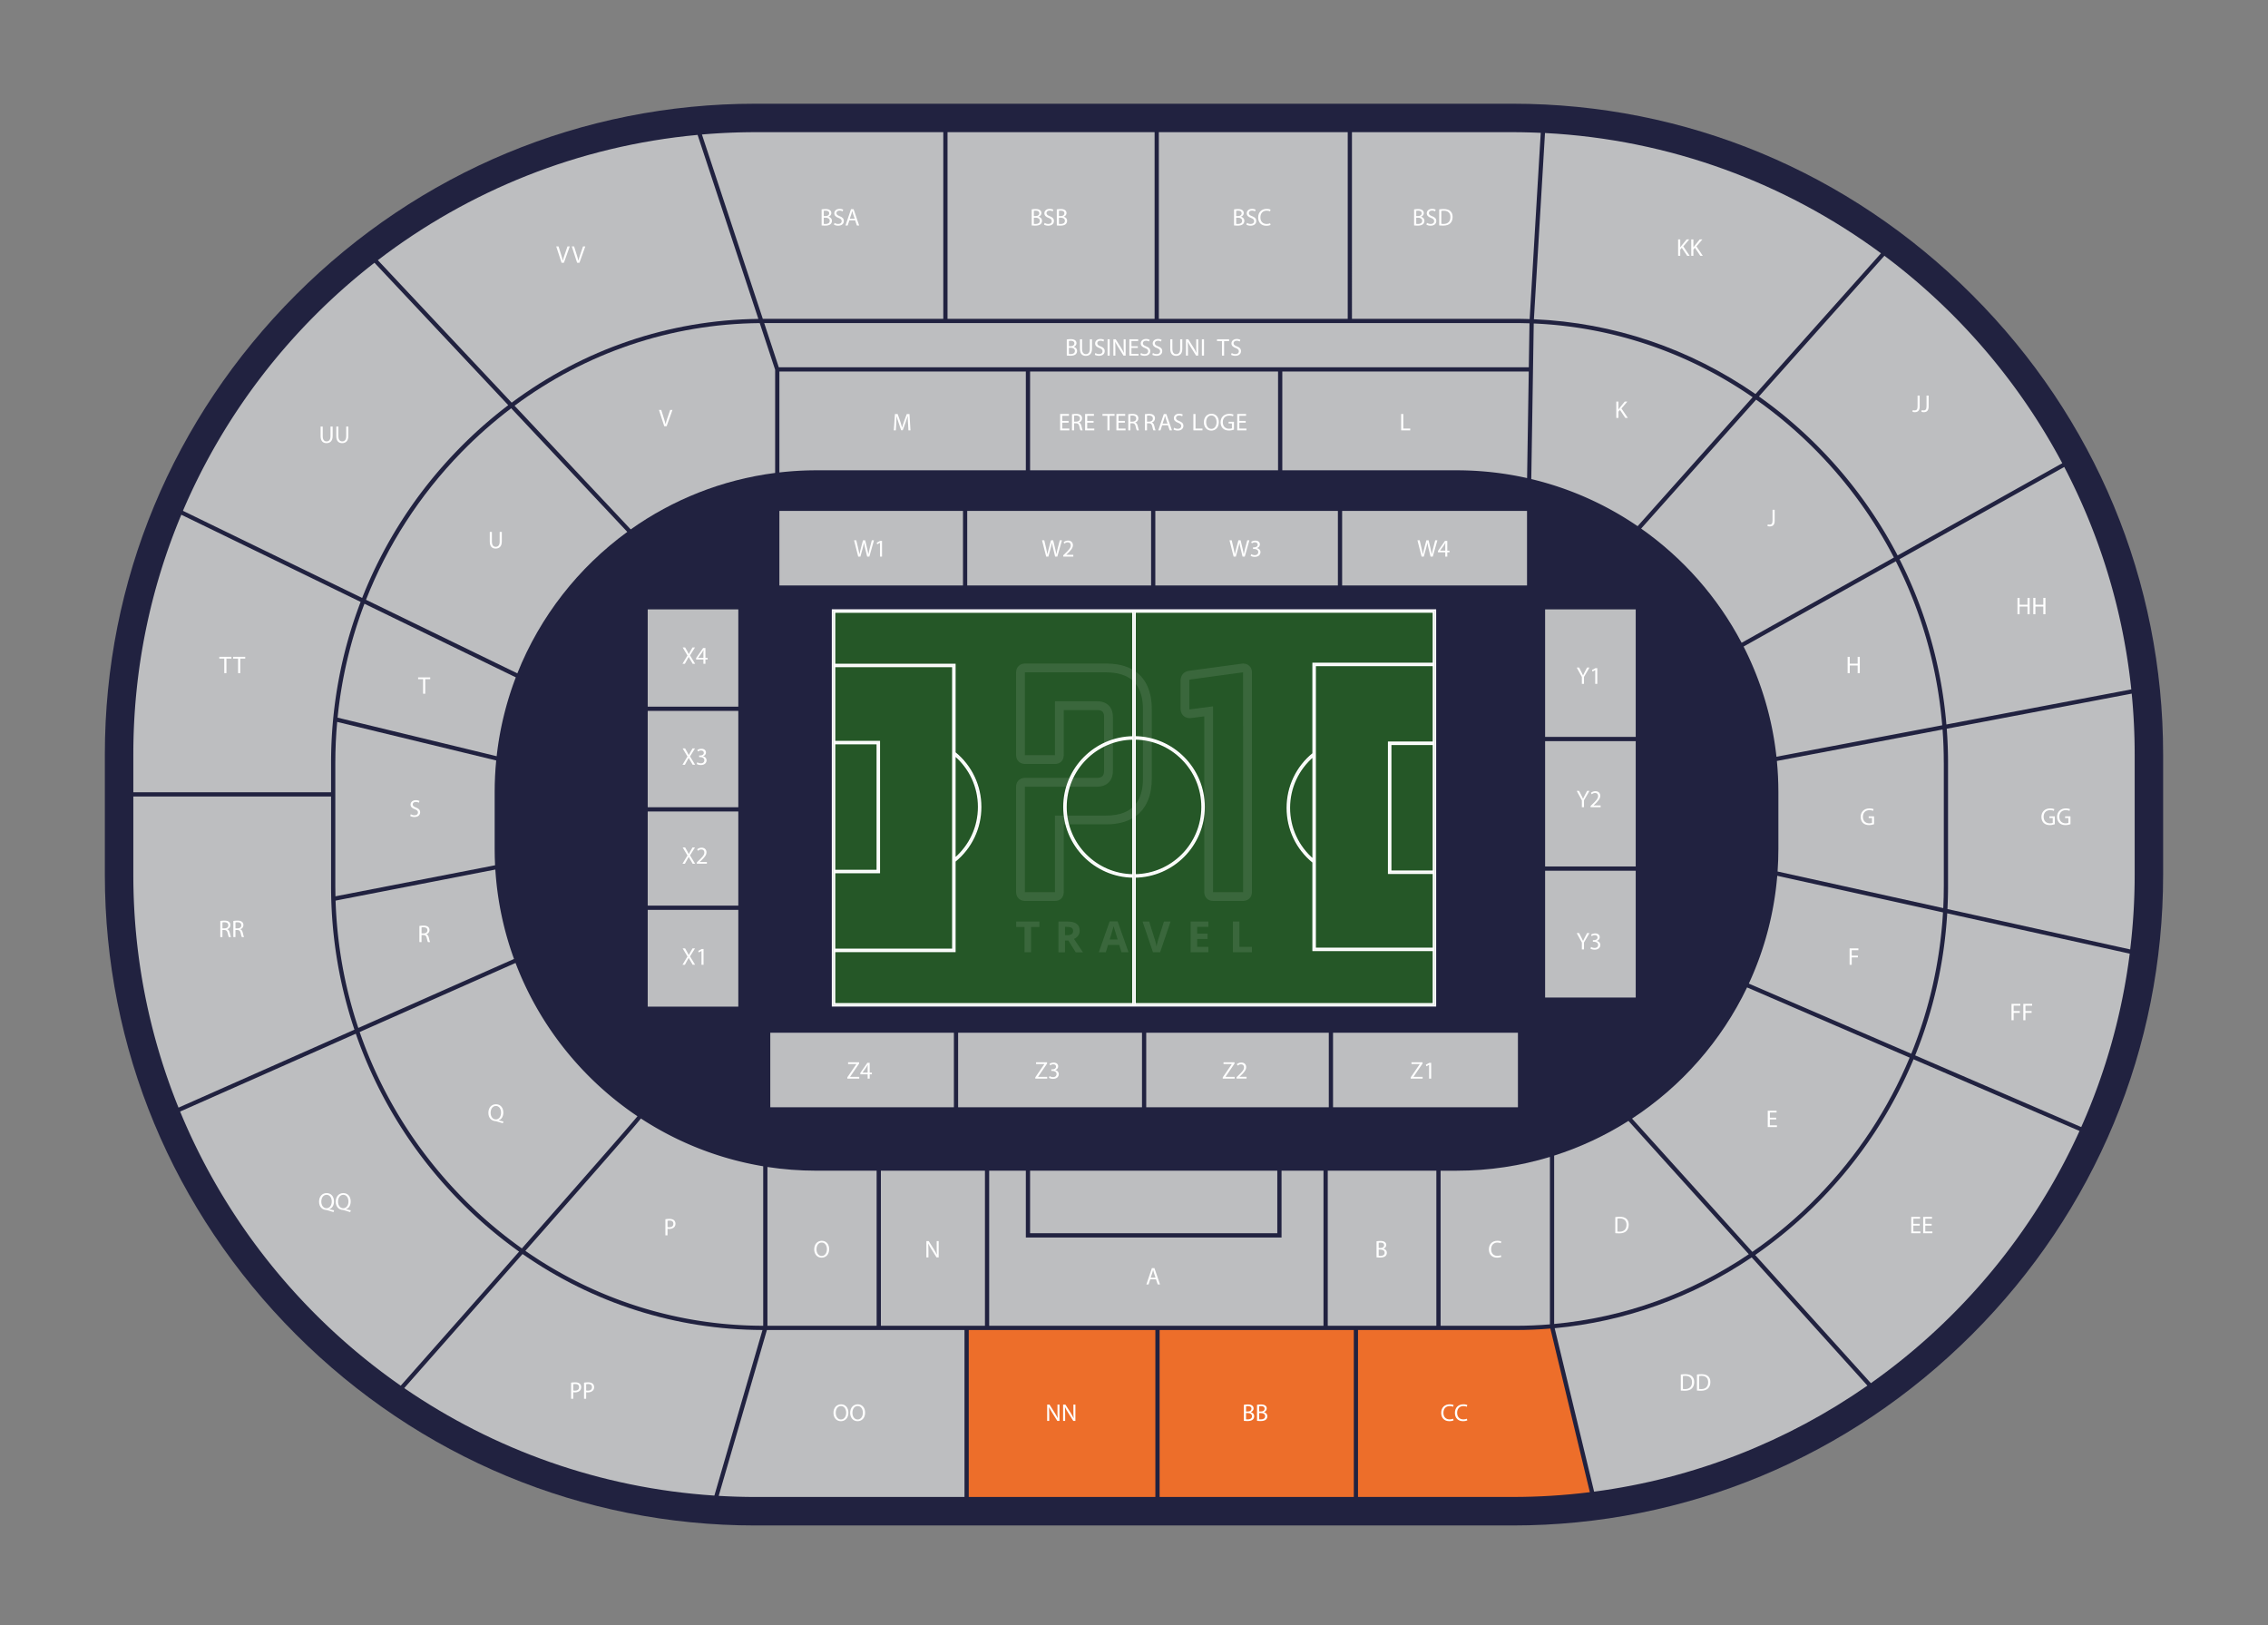 <svg xmlns="http://www.w3.org/2000/svg" id="Laag_1" data-name="Laag 1" viewBox="0 0 1072 768"><rect x="0" y="0" width="1072" height="768" fill="#808080" stroke="none"/><defs><style>.cls-1{opacity:.1}.cls-2{fill:#255727;stroke:#fff;stroke-miterlimit:10;stroke-width:.79px}.cls-3{fill:#212240}.cls-3,.cls-4,.cls-5,.cls-6{stroke-width:0}.cls-4{fill:#bdbec0}.cls-5{fill:#fff}.cls-6{fill:#ed6e2a}</style></defs><g id="De_Kuip" data-name="De Kuip"><path id="Floor" d="M357 720.94c-81.79 0-158.91-32.07-217.14-90.3-58.23-58.23-90.3-135.35-90.3-217.14v-57.04c0-81.79 32.07-158.91 90.3-217.14 58.23-58.23 135.35-90.3 217.14-90.3h357.99c81.8 0 158.91 32.07 217.14 90.3 58.23 58.23 90.3 135.35 90.3 217.14v57.04c0 81.79-32.07 158.91-90.3 217.14-58.23 58.23-135.35 90.3-217.14 90.3H357Z" class="cls-3"/><g id="Stand"><path d="m775.71 249.81 54.34-60.93c10.33 7.29 20.11 15.6 29.18 24.92 14.52 14.92 26.58 31.65 35.95 49.68l-71.98 40.3c-11.33-21.55-27.68-40.06-47.49-53.97ZM158.49 418.71v-58.18c0-6.5.3-12.95.88-19.35l75.17 18.22c-.48 4.91-.73 9.88-.73 14.91v26.93c0 2.58.07 5.14.19 7.69l-75.45 14.67c-.04-1.62-.06-3.25-.06-4.88Z" class="cls-4"/><g><path d="M716.4 626.57h-35.48v-73.29h7.63c15.31 0 30.09-2.28 44.04-6.51v79.13c-5.36.44-10.76.67-16.19.67ZM467.55 626.57v-73.3h17.33v31.57h120.86v-31.57h19.83v73.3H467.55zM362.74 551.52c7.53 1.15 15.25 1.75 23.1 1.75h28.51v73.29h-51.61v-75.04Z" class="cls-4"/></g><g><path d="m359.1 152.7 7.28 22.05v48.76c-25.19 3.23-48.47 12.65-68.26 26.68l-54.9-58.44c33.73-25.03 73.85-38.69 115.88-39.05ZM734.59 546.14c12.48-3.97 24.26-9.52 35.12-16.4l56.88 63.01c-27.58 18.61-58.99 29.92-92 32.96v-79.58Z" class="cls-4"/></g><g><path d="M771.42 528.64c23.33-15.23 42.24-36.68 54.35-61.98l76.85 33.18c-10.07 24.14-24.67 46.38-43.39 65.6-9.6 9.86-19.97 18.61-30.96 26.19l-56.85-62.98ZM296.49 251.38c-23.07 16.82-41.25 39.95-51.96 66.85L173 283.46c10.09-25.71 25.27-49.36 45.03-69.66 7.42-7.62 15.31-14.57 23.59-20.84l54.88 58.42Z" class="cls-4"/></g><path d="M306.15 430.01h42.82v45.73h-42.82z" class="cls-4"/><g><path d="M452.87 488.07h86.91v35.23h-86.91zM541.78 488.07h86.29v35.23h-86.29z" class="cls-4"/></g><g><path d="M457.17 241.46h86.91v35.23h-86.91zM546.08 241.46h86.29v35.23h-86.29zM634.38 241.46h87.39v35.23h-87.39zM368.39 241.46h86.78v35.23h-86.78zM630.08 488.07h87.39v35.23h-87.39zM364.09 488.07h86.78v35.23h-86.78zM730.32 411.51h42.83v59.93h-42.83zM730.32 350.27h42.83v59.23h-42.83zM730.32 288h42.83v60.26h-42.83zM306.15 383.51h42.82V428h-42.82zM306.15 335.97h42.82v45.54h-42.82zM306.15 288h42.82v45.97h-42.82z" class="cls-4"/></g><g><path d="M918.77 360.53v58.18c0 3.5-.09 6.99-.26 10.47l-78.31-17.3c.24-3.52.38-7.06.38-10.64v-26.93c0-4.95-.25-9.84-.71-14.68l78.31-14.86c.39 5.22.58 10.47.58 15.76ZM827.95 594.26c-27.9 18.88-59.7 30.36-93.11 33.45l18.64 77.25c47.55-6.24 91.55-23.9 129.17-50.11l-54.69-60.59ZM191.07 656.03c42.26 29 92.45 47.25 146.59 50.79l22.74-78.26c-40.89-.09-80.04-12.64-113.42-35.9l-55.92 63.37ZM241.85 190.29c33.94-25.24 74.3-39.07 116.6-39.58l-28.72-86.96c-56.5 5.22-108.41 26.5-151.13 59.21l63.25 67.33ZM547.74 62.47h89.28v88.21h-89.28zM447.86 62.47h97.88v88.21h-97.88zM725.02 150.87c37.72 1.62 73.7 13.86 104.73 35.34l59.32-66.51c-44.93-33.12-99.58-53.79-158.81-56.84l-5.24 88.01ZM627.58 553.27h51.33v73.29h-51.33zM486.88 553.27h116.85v29.56H486.88z" class="cls-4"/><path d="M248.32 591.15c41.33-46.91 51.93-59.11 54.61-62.55 17.19 11.23 36.78 19.07 57.81 22.58v75.38c-40.52-.02-79.33-12.4-112.42-35.41ZM243.8 320.11a150.88 150.88 0 0 0-9.04 37.28l-75.19-18.23c1.86-18.58 6.15-36.65 12.7-53.82l71.54 34.78ZM234.13 410.95c.93 14.75 3.97 28.94 8.83 42.26l-73.59 32.6c-6.44-19.22-10.09-39.45-10.76-60.18l75.52-14.68ZM243.67 455.09c11.29 29.71 31.63 54.99 57.64 72.46-4.22 5.11-28.09 32.3-54.64 62.45a208.339 208.339 0 0 1-28.65-24.55c-21.81-22.4-38.05-48.89-48.01-77.72l73.66-32.63ZM416.36 553.27h49.19v73.29h-49.19z" class="cls-4"/><path d="M457.89 628.57h88.21v78.9h-88.21zM548.1 628.57h91.79v78.9H548.1z" class="cls-6"/><path d="M904.46 500.63c-10.16 24.36-24.9 46.81-43.79 66.2-9.63 9.89-20.03 18.67-31.05 26.29l54.68 60.57c42.59-30.11 76.86-71.23 98.61-119.2l-78.45-33.86ZM905.24 498.78c8.61-21.2 13.74-43.83 15.14-67.14l86.26 19.06a291.097 291.097 0 0 1-22.92 81.96l-78.48-33.88Z" class="cls-4"/><path d="m903.39 497.99-76.78-33.14a150.752 150.752 0 0 0 13.43-50.95l78.34 17.31c-1.35 23.19-6.44 45.7-14.99 66.78ZM839.66 357.63a150.742 150.742 0 0 0-15.53-52.07l71.96-40.29c12.18 23.99 19.66 50.22 21.92 77.5l-78.35 14.87ZM728.25 62.78l-5.24 88.02c-2.2-.07-4.41-.12-6.62-.12h-77.37V62.47h75.97c4.45 0 8.86.12 13.26.31ZM445.86 62.47v88.21h-85.31l-28.77-87.12c8.32-.71 16.73-1.09 25.23-1.09h88.85ZM177 124.18l63.23 67.31c-8.29 6.3-16.2 13.27-23.65 20.92-19.91 20.45-35.21 44.28-45.4 70.18l-84.71-41.18c19.8-46.39 51.2-86.68 90.53-117.23ZM85.7 243.26l84.75 41.2c-9.17 23.97-13.97 49.67-13.97 76.07v13.89H63.02v-17.97c0-40.09 8.08-78.33 22.68-113.19ZM63.02 376.43h93.46v42.29c0 23.43 3.79 46.3 11.05 67.91l-83.15 36.84c-13.76-33.99-21.36-71.11-21.36-109.97v-37.07ZM339.71 706.95l22.78-78.38h93.39v78.9H357c-5.81 0-11.57-.19-17.29-.52Z" class="cls-4"/><path d="M641.89 707.47h73.1c12.35 0 24.52-.77 36.47-2.26l-18.66-77.33c-5.43.45-10.91.69-16.42.69h-74.5v78.9Z" class="cls-6"/><path d="M1008.98 413.49c0 11.91-.73 23.66-2.12 35.21l-86.37-19.08c.18-3.62.28-7.26.28-10.91v-58.18c0-5.41-.21-10.79-.61-16.13l87.42-16.59c.92 9.42 1.4 18.97 1.4 28.64v57.04ZM368.39 175.59h116.49v46.68h-99.04c-5.9 0-11.72.35-17.45 1.01v-47.69ZM721.79 225.94c-10.7-2.4-21.83-3.67-33.24-3.67H606.1v-46.68h116.49l-.79 50.35ZM486.88 175.59h117.21v46.68H486.88zM828.4 187.72l-54.35 60.95c-15.05-10.27-32.02-17.91-50.27-22.26l1.16-73.53c37.25 1.6 72.79 13.66 103.46 34.84ZM716.4 152.68c2.19 0 4.37.05 6.54.12l-.33 20.79h-354.5l-6.9-20.91H716.4ZM897.84 264.29c12.29 24.18 19.84 50.62 22.15 78.1l87.39-16.58c-3.91-37.58-14.94-73.07-31.69-105.11l-77.85 43.59ZM831.4 187.38a210.452 210.452 0 0 1 29.27 25.03c14.65 15.04 26.8 31.92 36.26 50.09l77.83-43.58c-20.5-38.56-49.31-72.05-84.07-98.04l-59.3 66.49ZM245.34 591.51a210.739 210.739 0 0 1-28.76-24.67c-21.98-22.57-38.35-49.26-48.41-78.3l-35.78 15.85-47.25 20.93c21.69 52.55 58.19 97.47 104.27 129.56 8.7-9.84 19.13-21.65 30.09-34.06 8.8-9.97 19.98-22.65 25.85-29.31Z" class="cls-4"/></g></g><g id="Ground"><path d="M536.43 348.3c-.14-.02-.29-.02-.43-.02s-.29 0-.43.02c-18.04.22-32.63 14.96-32.63 33.06s14.59 32.82 32.63 33.04c.14.02.29.02.43.02s.29 0 .43-.02c18.04-.22 32.65-14.95 32.65-33.04s-14.6-32.83-32.65-33.06Zm0 65.24c-.14.02-.29.02-.43.02s-.29 0-.43-.02c-17.58-.22-31.77-14.57-31.77-32.18s14.19-31.98 31.77-32.2c.14-.02.29-.02.43-.02s.29 0 .43.02c17.58.22 31.79 14.57 31.79 32.2s-14.21 31.96-31.79 32.18Z" class="cls-2"/><path d="M568.22 381.36c0 17.61-14.21 31.96-31.79 32.18v-64.39c17.58.22 31.79 14.57 31.79 32.2Z" class="cls-2"/><g><path d="M463.47 381.36c0 9.99-4.43 19.32-12.19 25.63-.05.05-.1.1-.15.14l-.55-.67c.24-.19.48-.39.7-.6 7.22-6.12 11.34-15.01 11.34-24.51s-4.12-18.4-11.34-24.51a7.68 7.68 0 0 0-.68-.6l.53-.67c.05.03.1.09.15.14 7.76 6.29 12.19 15.63 12.19 25.63Z" class="cls-2"/><path d="M451.28 314.05v135.53h-57.29v-.86h56.44V314.91h-56.44v-.86h57.29z" class="cls-2"/><path d="M415.57 350.53v61.78h-21.58v-.85h20.73v-60.08h-20.73v-.85h21.58z" class="cls-2"/></g><g><path d="M620.72 406.33c.22.21.44.39.68.58l-.53.67c-.05-.03-.1-.09-.15-.14-7.76-6.29-12.19-15.63-12.19-25.62s4.45-19.34 12.19-25.63c.05-.05.1-.1.15-.14l.55.67c-.24.19-.48.39-.7.6-7.22 6.12-11.34 15.01-11.34 24.51s4.14 18.4 11.34 24.51Z" class="cls-2"/><path d="M621.57 314.44v133.82H678v.85h-57.28V313.59H678v.85h-56.43z" class="cls-2"/><path d="M657.28 351.71v60.07H678v.86h-21.58v-61.79H678v.86h-20.72z" class="cls-2"/></g><path d="M393.56 288.35V475.3h284.87V288.35H393.56Zm284.01 186.09H394.41V289.2h283.16v185.24Z" class="cls-2"/><path d="M657.28 351.71h20.3v60.08h-20.3z" class="cls-2"/><path d="M656.42 350.85v61.79h21.16v35.62h-56.01V314.44h56.01v36.41h-21.16zM620.72 357.32v49.01c-7.2-6.1-11.34-15-11.34-24.51s4.12-18.38 11.34-24.51Z" class="cls-2"/><path d="M608.52 381.82c0 9.99 4.43 19.32 12.19 25.62v41.67h56.86v25.33H536.42V414.4c18.04-.22 32.65-14.95 32.65-33.04s-14.6-32.83-32.65-33.06v-59.1h141.15v24.39h-56.86v42.6c-7.75 6.29-12.19 15.63-12.19 25.63ZM535.57 349.16v64.39c-17.58-.22-31.77-14.57-31.77-32.18s14.19-31.98 31.77-32.2Z" class="cls-2"/><path d="M502.94 381.36c0 18.09 14.59 32.82 32.63 33.04v60.04H394.42v-24.86h56.86V407c7.76-6.31 12.19-15.65 12.19-25.63s-4.43-19.34-12.19-25.63v-41.67h-56.86v-24.85h141.15v59.1c-18.04.22-32.63 14.96-32.63 33.06Z" class="cls-2"/><path d="M462.62 381.36c0 9.49-4.12 18.38-11.34 24.51v-49.01c7.22 6.11 11.34 15 11.34 24.51ZM450.43 314.91v133.81h-56.01v-36.41h21.15v-61.78h-21.15v-35.62h56.01z" class="cls-2"/><path d="M394.42 351.38h20.3v60.08h-20.3zM535.57 288.78h.86v186.18h-.86z" class="cls-2"/></g><g class="cls-1"><g><path d="M588.57 313.71c-.34-.08-.7-.12-1.08-.12l-6.53.88-6.52.88-5.58.75-6.44.87c-1.06.09-1.95.42-2.65.94-.83.61-1.38 1.51-1.63 2.62-.09.42-.14.87-.14 1.34v12.97c0 .8.16 1.52.45 2.14.68 1.48 2.1 2.41 3.9 2.41.29 0 .59-.02.84-.06l6.03-.78v83c0 1.24.39 2.26 1.08 3 .74.79 1.83 1.24 3.16 1.24h14.05c2.5 0 4.24-1.74 4.24-4.24V317.82c0-2.12-1.26-3.69-3.16-4.12Zm-1 29.16v78.77h-14.21v-87.81l-10.77 1.39c-.16.02-.33.02-.4.01-.02-.06-.05-.19-.05-.39v-12.97c0-.48.09-.64.09-.64s.14-.1.56-.13l1.21-.16 5.58-.76 6.53-.89 11.45-1.55V342.86ZM543.66 328.24c-.92-3.96-2.71-7.16-5.3-9.55-1.1-1.01-2.33-1.87-3.71-2.59-1.87-.97-4-1.66-6.38-2.07-1.68-.29-3.47-.44-5.39-.44h-38.36c-2.5 0-4.24 1.74-4.24 4.24v38.99c0 2.39 1.6 4.08 3.92 4.23.1 0 .21.01.31.01h14.05c2.57 0 4.24-1.66 4.24-4.24v-21.25h15.75c1.13 0 1.87.21 2.35.57.57.42.8 1.04.91 1.81.04.29.06.6.06.95v25.39c0 1.34-.35 2.27-1.05 2.76-.04.02-.07.05-.11.08l-.24.11c-.07.04-.15.07-.26.13-.03 0-.05.01-.08.02-.09.02-.18.04-.24.06-.1.02-.19.05-.28.07-.04.01-.08.03-.09.03-.31.05-.63.07-.97.07h-34.04c-.19 0-.38.01-.56.03-2.19.24-3.68 1.9-3.68 4.2v49.7c0 1.21.41 2.24 1.12 2.98.75.79 1.83 1.26 3.12 1.26h14.05c2.57 0 4.24-1.66 4.24-4.24v-31.96h20.08c.86 0 1.69-.03 2.46-.09 2.24-.16 4.3-.55 6.17-1.15.89-.29 1.73-.62 2.53-1 4.56-2.17 7.68-5.9 9.23-11 .69-2.28 1.07-4.83 1.12-7.65 0-.21.01-.43.01-.64V335.1c0-.44 0-.87-.02-1.3-.07-2-.31-3.86-.71-5.58Zm-3.42 25.04v14.79c0 1.92-.17 3.67-.49 5.28-1.19 5.89-4.57 9.64-10.08 11.23-1.41.4-2.95.67-4.64.79-.67.05-1.4.08-2.16.08h-24.23V421.65h-14.21v-49.86h34.12c.54 0 1.08-.04 1.62-.12.21-.03.39-.08.58-.14l.27-.07c.21-.05.41-.1.62-.17.19-.07.37-.16.54-.25l.18-.09c.21-.09.42-.19.62-.32.1-.06.19-.13.28-.21 1.28-.92 2.77-2.72 2.77-6.13V338.9c0-.54-.03-1.05-.1-1.53-.25-1.76-.96-3.17-2.08-4.17-1.05-.95-2.45-1.54-4.14-1.72-.37-.04-.76-.06-1.16-.06h-19.91V356.9h-14.21v-39.15h38.44c.56 0 1.1.02 1.63.05 2.81.15 5.25.67 7.31 1.58 1.36.6 2.55 1.36 3.58 2.28 2.61 2.35 4.17 5.75 4.67 10.18.12 1.04.18 2.13.18 3.28v18.16Z" class="cls-5"/></g><g><path d="M487.35 450.05h-3.08v-11.97h-3.95v-2.56h10.97v2.56h-3.95v11.97ZM503.37 444.48v5.58h-3.08v-14.53h4.23c1.97 0 3.44.36 4.38 1.08.95.72 1.42 1.81 1.42 3.28 0 .85-.24 1.62-.71 2.28-.47.67-1.14 1.19-2 1.57 2.19 3.27 3.61 5.38 4.27 6.33h-3.42l-3.47-5.58h-1.64Zm0-2.5h.99c.97 0 1.69-.16 2.16-.49.46-.32.7-.83.7-1.53s-.24-1.18-.71-1.47c-.47-.29-1.21-.44-2.2-.44h-.93v3.93ZM530.08 450.05l-1.05-3.46h-5.3l-1.05 3.46h-3.32l5.13-14.59h3.77l5.15 14.59h-3.32Zm-1.79-6.04c-.97-3.13-1.52-4.91-1.65-5.32-.12-.41-.21-.74-.26-.97-.22.85-.84 2.95-1.88 6.29h3.79ZM550.17 435.52h3.11l-4.94 14.53h-3.36l-4.93-14.53h3.11l2.73 8.65c.15.51.31 1.11.47 1.78.16.68.26 1.15.3 1.42.07-.61.32-1.68.75-3.2l2.75-8.65ZM571.14 450.05h-8.37v-14.53h8.37v2.52h-5.29v3.19h4.92v2.52h-4.92v3.75h5.29v2.54ZM582.75 450.05v-14.53h3.08v11.99h5.89v2.54h-8.98Z" class="cls-5"/></g></g></g><g id="Seat_Number" data-name="Seat Number"><g><path d="M388.36 98.95c.44-.09 1.12-.16 1.82-.16 1 0 1.64.17 2.12.56.4.3.64.76.64 1.36 0 .75-.49 1.4-1.31 1.7v.02c.73.18 1.59.79 1.59 1.94 0 .66-.26 1.17-.65 1.55-.54.49-1.41.72-2.67.72-.69 0-1.21-.05-1.55-.09v-7.6Zm1 3.16h.91c1.05 0 1.67-.55 1.67-1.29 0-.91-.69-1.26-1.7-1.26-.46 0-.72.03-.88.07v2.49Zm0 3.7c.19.03.48.05.84.05 1.03 0 1.98-.38 1.98-1.5 0-1.05-.91-1.49-1.99-1.49h-.83v2.94ZM394.43 105.35c.45.28 1.1.5 1.79.5 1.02 0 1.62-.54 1.62-1.32 0-.72-.41-1.13-1.46-1.54-1.26-.45-2.04-1.1-2.04-2.19 0-1.2 1-2.1 2.5-2.1.79 0 1.36.18 1.71.38l-.27.81c-.25-.14-.77-.37-1.47-.37-1.05 0-1.46.63-1.46 1.16 0 .72.47 1.08 1.54 1.49 1.31.5 1.97 1.13 1.97 2.27 0 1.19-.88 2.22-2.7 2.22-.74 0-1.56-.22-1.97-.49l.25-.84ZM401.46 104.14l-.8 2.43h-1.03l2.62-7.72h1.2l2.64 7.72h-1.07l-.82-2.43h-2.74Zm2.53-.78-.76-2.22c-.17-.5-.29-.96-.4-1.41h-.02c-.11.46-.24.93-.39 1.4l-.76 2.23h2.33Z" class="cls-5"/></g><g><path d="M487.66 98.95c.44-.09 1.12-.16 1.82-.16 1 0 1.64.17 2.12.56.4.3.64.76.64 1.36 0 .75-.49 1.4-1.31 1.7v.02c.73.18 1.59.79 1.59 1.94 0 .66-.26 1.17-.65 1.55-.54.49-1.41.72-2.67.72-.69 0-1.21-.05-1.55-.09v-7.6Zm1 3.16h.91c1.05 0 1.67-.55 1.67-1.29 0-.91-.69-1.26-1.7-1.26-.46 0-.72.03-.88.07v2.49Zm0 3.7c.19.03.48.05.84.05 1.03 0 1.98-.38 1.98-1.5 0-1.05-.91-1.49-1.99-1.49h-.83v2.94ZM493.73 105.35c.45.28 1.1.5 1.79.5 1.02 0 1.62-.54 1.62-1.32 0-.72-.41-1.13-1.46-1.54-1.26-.45-2.04-1.1-2.04-2.19 0-1.2 1-2.1 2.5-2.1.79 0 1.36.18 1.71.38l-.27.81c-.25-.14-.77-.37-1.47-.37-1.05 0-1.46.63-1.46 1.16 0 .72.47 1.08 1.54 1.49 1.31.5 1.97 1.13 1.97 2.27 0 1.19-.88 2.22-2.7 2.22-.74 0-1.56-.22-1.97-.49l.25-.84ZM499.52 98.95c.44-.09 1.12-.16 1.82-.16 1 0 1.64.17 2.12.56.4.3.64.76.64 1.36 0 .75-.49 1.4-1.31 1.7v.02c.73.18 1.59.79 1.59 1.94 0 .66-.26 1.17-.65 1.55-.54.49-1.41.72-2.67.72-.69 0-1.21-.05-1.55-.09v-7.6Zm1 3.16h.91c1.05 0 1.67-.55 1.67-1.29 0-.91-.69-1.26-1.7-1.26-.46 0-.72.03-.88.07v2.49Zm0 3.7c.19.03.48.05.84.05 1.03 0 1.98-.38 1.98-1.5 0-1.05-.91-1.49-1.99-1.49h-.83v2.94Z" class="cls-5"/></g><g><path d="M583.3 98.95c.44-.09 1.12-.16 1.82-.16 1 0 1.64.17 2.12.56.4.3.64.76.64 1.36 0 .75-.49 1.4-1.31 1.7v.02c.73.18 1.59.79 1.59 1.94 0 .66-.26 1.17-.65 1.55-.54.49-1.41.72-2.67.72-.69 0-1.21-.05-1.55-.09v-7.6Zm1 3.16h.91c1.05 0 1.67-.55 1.67-1.29 0-.91-.69-1.26-1.7-1.26-.46 0-.72.03-.88.07v2.49Zm0 3.7c.19.03.48.05.84.05 1.03 0 1.98-.38 1.98-1.5 0-1.05-.91-1.49-1.99-1.49h-.83v2.94ZM589.37 105.35c.45.28 1.1.5 1.79.5 1.02 0 1.62-.54 1.62-1.32 0-.72-.41-1.13-1.46-1.54-1.26-.45-2.04-1.1-2.04-2.19 0-1.2 1-2.1 2.5-2.1.79 0 1.36.18 1.71.38l-.28.81c-.25-.14-.77-.37-1.47-.37-1.05 0-1.46.63-1.46 1.16 0 .72.47 1.08 1.54 1.49 1.31.5 1.97 1.13 1.97 2.27 0 1.19-.88 2.22-2.7 2.22-.75 0-1.56-.22-1.97-.49l.25-.84ZM600.55 106.32c-.37.18-1.1.37-2.04.37-2.18 0-3.82-1.38-3.82-3.91s1.64-4.06 4.03-4.06c.96 0 1.57.21 1.83.34l-.24.81c-.38-.18-.92-.32-1.56-.32-1.81 0-3.01 1.16-3.01 3.19 0 1.89 1.09 3.11 2.97 3.11.61 0 1.23-.13 1.63-.32l.21.79Z" class="cls-5"/></g><g><path d="M668.4 98.95c.44-.09 1.12-.16 1.82-.16 1 0 1.64.17 2.12.56.4.3.64.76.64 1.36 0 .75-.49 1.4-1.31 1.7v.02c.73.18 1.59.79 1.59 1.94 0 .66-.26 1.17-.65 1.55-.54.49-1.41.72-2.67.72-.69 0-1.21-.05-1.55-.09v-7.6Zm1 3.16h.91c1.05 0 1.67-.55 1.67-1.29 0-.91-.69-1.26-1.7-1.26-.46 0-.72.03-.88.07v2.49Zm0 3.7c.19.03.48.05.84.05 1.03 0 1.98-.38 1.98-1.5 0-1.05-.91-1.49-1.99-1.49h-.83v2.94ZM674.47 105.35c.45.28 1.1.5 1.79.5 1.02 0 1.62-.54 1.62-1.32 0-.72-.41-1.13-1.46-1.54-1.26-.45-2.04-1.1-2.04-2.19 0-1.2 1-2.1 2.5-2.1.79 0 1.36.18 1.71.38l-.28.81c-.25-.14-.77-.37-1.47-.37-1.05 0-1.46.63-1.46 1.16 0 .72.47 1.08 1.54 1.49 1.31.5 1.97 1.13 1.97 2.27 0 1.19-.88 2.22-2.7 2.22-.75 0-1.56-.22-1.97-.49l.25-.84ZM680.26 98.95c.61-.09 1.33-.16 2.12-.16 1.43 0 2.45.33 3.13.96.69.63 1.09 1.52 1.09 2.77s-.39 2.29-1.11 3c-.72.72-1.91 1.11-3.42 1.11-.71 0-1.31-.03-1.81-.09v-7.6Zm1 6.83c.25.05.62.06 1.01.06 2.13 0 3.29-1.19 3.29-3.28.01-1.82-1.02-2.98-3.13-2.98-.52 0-.91.05-1.17.1v6.1Z" class="cls-5"/></g><path d="M429.17 199.99c-.06-1.08-.13-2.37-.11-3.33h-.03c-.26.91-.58 1.87-.97 2.93l-1.36 3.75h-.76l-1.25-3.68c-.37-1.09-.68-2.09-.89-3h-.02c-.02.96-.08 2.26-.15 3.42l-.21 3.31h-.95l.54-7.72h1.27l1.32 3.74c.32.95.58 1.8.78 2.6h.03c.19-.78.47-1.63.81-2.6l1.38-3.74h1.27l.48 7.72h-.97l-.19-3.39Z" class="cls-5"/><g><g><path d="M505.08 199.76h-3v2.78h3.35v.84h-4.34v-7.72h4.17v.84h-3.17v2.44h3v.83ZM506.71 195.76c.5-.1 1.23-.16 1.91-.16 1.07 0 1.75.19 2.23.63.39.34.61.87.61 1.47 0 1.02-.64 1.7-1.46 1.97v.03c.6.21.95.76 1.13 1.56.25 1.08.44 1.82.6 2.12h-1.03c-.13-.22-.3-.88-.52-1.84-.23-1.07-.64-1.47-1.55-1.5h-.94v3.35h-1v-7.62Zm1 3.52h1.02c1.07 0 1.74-.58 1.74-1.47 0-1-.72-1.43-1.78-1.44-.48 0-.83.05-.99.09v2.82ZM516.88 199.76h-3v2.78h3.35v.84h-4.34v-7.72h4.17v.84h-3.17v2.44h3v.83Z" class="cls-5"/></g><g><path d="M523.44 196.51h-2.35v-.85h5.72v.85h-2.36v6.88h-1.01v-6.88ZM531.67 199.76h-3v2.78h3.35v.84h-4.34v-7.72h4.17v.84h-3.17v2.44h3v.83ZM533.3 195.76c.5-.1 1.23-.16 1.91-.16 1.07 0 1.75.19 2.24.63.39.34.61.87.61 1.47 0 1.02-.64 1.7-1.46 1.97v.03c.6.21.95.76 1.14 1.56.25 1.08.44 1.82.6 2.12h-1.03c-.13-.22-.3-.88-.52-1.84-.23-1.07-.64-1.47-1.55-1.5h-.94v3.35h-1v-7.62Zm1 3.52h1.02c1.07 0 1.74-.58 1.74-1.47 0-1-.72-1.43-1.78-1.44-.48 0-.83.05-.99.09v2.82Z" class="cls-5"/></g><path d="M541.16 195.76c.5-.1 1.23-.16 1.91-.16 1.07 0 1.75.19 2.24.63.39.34.61.87.61 1.47 0 1.02-.64 1.7-1.46 1.97v.03c.6.21.95.76 1.13 1.56.25 1.08.44 1.82.6 2.12h-1.03c-.13-.22-.3-.88-.52-1.84-.23-1.07-.64-1.47-1.55-1.5h-.94v3.35h-1v-7.62Zm1 3.52h1.02c1.07 0 1.74-.58 1.74-1.47 0-1-.72-1.43-1.78-1.44-.48 0-.83.05-.99.09v2.82Z" class="cls-5"/><g><path d="m549.31 200.96-.8 2.43h-1.03l2.62-7.72h1.2l2.64 7.72h-1.07l-.83-2.43h-2.74Zm2.53-.78-.76-2.22c-.17-.5-.29-.96-.4-1.41h-.02c-.12.46-.24.93-.39 1.4l-.76 2.23h2.33ZM554.93 202.17c.45.28 1.1.5 1.79.5 1.02 0 1.62-.54 1.62-1.32 0-.72-.41-1.13-1.46-1.54-1.26-.45-2.04-1.1-2.04-2.19 0-1.2 1-2.1 2.5-2.1.79 0 1.36.18 1.71.38l-.28.81c-.25-.14-.77-.37-1.47-.37-1.05 0-1.46.63-1.46 1.16 0 .72.47 1.08 1.54 1.49 1.31.5 1.97 1.13 1.97 2.27 0 1.19-.88 2.22-2.7 2.22-.75 0-1.56-.22-1.97-.49l.25-.84Z" class="cls-5"/></g><path d="M564.07 195.66h1v6.89h3.3v.84h-4.3v-7.72Z" class="cls-5"/><g><path d="M576.09 199.44c0 2.66-1.62 4.07-3.59 4.07s-3.47-1.58-3.47-3.92c0-2.45 1.52-4.06 3.59-4.06s3.47 1.62 3.47 3.91Zm-5.99.13c0 1.65.89 3.13 2.46 3.13s2.47-1.46 2.47-3.21c0-1.54-.8-3.14-2.46-3.14s-2.47 1.52-2.47 3.22ZM583.26 203.04c-.45.16-1.33.42-2.37.42-1.17 0-2.13-.3-2.89-1.02-.66-.64-1.08-1.67-1.08-2.88.01-2.3 1.59-3.99 4.18-3.99.89 0 1.59.19 1.93.35l-.24.81c-.41-.18-.93-.33-1.71-.33-1.88 0-3.11 1.17-3.11 3.11s1.18 3.12 2.98 3.12c.65 0 1.1-.09 1.33-.21v-2.3h-1.57v-.8h2.54v3.71ZM588.79 199.76h-3v2.78h3.35v.84h-4.34v-7.72h4.17v.84h-3.17v2.44h3v.83Z" class="cls-5"/></g></g><g><g><path d="M504.24 160.44c.44-.09 1.12-.16 1.82-.16 1 0 1.64.17 2.12.56.4.3.64.76.64 1.36 0 .75-.49 1.4-1.31 1.7v.02c.73.18 1.59.79 1.59 1.94 0 .66-.26 1.17-.65 1.55-.54.49-1.41.72-2.67.72-.69 0-1.21-.05-1.55-.09v-7.6Zm1 3.16h.91c1.05 0 1.67-.55 1.67-1.29 0-.91-.69-1.26-1.7-1.26-.46 0-.72.03-.88.07v2.49Zm0 3.7c.19.03.48.05.84.05 1.03 0 1.98-.38 1.98-1.5 0-1.05-.91-1.49-1.99-1.49h-.83v2.94ZM511.45 160.34v4.57c0 1.73.77 2.46 1.8 2.46 1.15 0 1.88-.76 1.88-2.46v-4.57h1.01v4.5c0 2.37-1.25 3.35-2.92 3.35-1.58 0-2.77-.91-2.77-3.3v-4.55h1.01ZM517.72 166.85c.45.28 1.1.5 1.79.5 1.02 0 1.62-.54 1.62-1.32 0-.72-.41-1.13-1.46-1.54-1.26-.45-2.04-1.1-2.04-2.19 0-1.2 1-2.1 2.5-2.1.79 0 1.36.18 1.71.38l-.27.81c-.25-.14-.77-.37-1.47-.37-1.05 0-1.46.63-1.46 1.16 0 .72.47 1.08 1.54 1.49 1.31.5 1.97 1.13 1.97 2.27 0 1.19-.88 2.22-2.7 2.22-.74 0-1.56-.22-1.97-.49l.25-.84ZM524.51 160.34v7.72h-1v-7.72h1ZM526.25 168.06v-7.72h1.09l2.48 3.91c.57.91 1.02 1.72 1.39 2.51h.02c-.09-1.04-.12-1.98-.12-3.19v-3.23h.94v7.72h-1.01l-2.45-3.92c-.54-.86-1.05-1.74-1.44-2.58h-.03c.06.99.08 1.91.08 3.2v3.3h-.94ZM537.79 164.44h-3v2.78h3.35v.84h-4.34v-7.72h4.17v.84h-3.17v2.44h3v.83ZM539.28 166.85c.45.28 1.1.5 1.79.5 1.02 0 1.62-.54 1.62-1.32 0-.72-.41-1.13-1.46-1.54-1.26-.45-2.04-1.1-2.04-2.19 0-1.2 1-2.1 2.5-2.1.79 0 1.36.18 1.71.38l-.28.81c-.25-.14-.77-.37-1.47-.37-1.05 0-1.46.63-1.46 1.16 0 .72.47 1.08 1.54 1.49 1.31.5 1.97 1.13 1.97 2.27 0 1.19-.88 2.22-2.7 2.22-.75 0-1.56-.22-1.97-.49l.25-.84ZM544.93 166.85c.45.28 1.1.5 1.79.5 1.02 0 1.62-.54 1.62-1.32 0-.72-.41-1.13-1.46-1.54-1.26-.45-2.04-1.1-2.04-2.19 0-1.2 1-2.1 2.5-2.1.79 0 1.36.18 1.71.38l-.28.81c-.25-.14-.77-.37-1.47-.37-1.05 0-1.46.63-1.46 1.16 0 .72.47 1.08 1.54 1.49 1.31.5 1.97 1.13 1.97 2.27 0 1.19-.88 2.22-2.7 2.22-.75 0-1.56-.22-1.97-.49l.25-.84ZM554.14 160.34v4.57c0 1.73.77 2.46 1.8 2.46 1.15 0 1.88-.76 1.88-2.46v-4.57h1.01v4.5c0 2.37-1.25 3.35-2.92 3.35-1.58 0-2.77-.91-2.77-3.3v-4.55h1.01ZM560.56 168.06v-7.72h1.09l2.47 3.91c.57.91 1.02 1.72 1.39 2.51h.02c-.09-1.04-.12-1.98-.12-3.19v-3.23h.94v7.72h-1.01l-2.45-3.92c-.54-.86-1.05-1.74-1.44-2.58h-.03c.06.99.08 1.91.08 3.2v3.3h-.94ZM569.09 160.34v7.72h-1v-7.72h1Z" class="cls-5"/></g><path d="M577.58 161.19h-2.35v-.85h5.72v.85h-2.36v6.88h-1.01v-6.88ZM582.15 166.85c.45.28 1.1.5 1.79.5 1.02 0 1.62-.54 1.62-1.32 0-.72-.41-1.13-1.46-1.54-1.26-.45-2.04-1.1-2.04-2.19 0-1.2 1-2.1 2.5-2.1.79 0 1.36.18 1.71.38l-.28.81c-.25-.14-.77-.37-1.47-.37-1.05 0-1.46.63-1.46 1.16 0 .72.47 1.08 1.54 1.49 1.31.5 1.97 1.13 1.97 2.27 0 1.19-.88 2.22-2.7 2.22-.75 0-1.56-.22-1.97-.49l.25-.84Z" class="cls-5"/></g><path d="M662.28 195.66h1v6.89h3.3v.84h-4.3v-7.72ZM763.96 189.78h1v3.72h.03c.21-.3.41-.57.61-.82l2.36-2.9h1.24l-2.8 3.28 3.01 4.45h-1.18l-2.54-3.79-.73.85v2.94h-1v-7.72ZM837.82 240.94h1v5.17c0 2.05-1.01 2.68-2.34 2.68-.37 0-.81-.08-1.07-.18l.15-.81c.21.08.5.15.84.15.89 0 1.42-.4 1.42-1.91v-5.09ZM874.31 310.41v3.23h3.74v-3.23h1.01v7.72h-1.01v-3.62h-3.74v3.62h-1v-7.72h1ZM874.24 448.22h4.16v.84h-3.16v2.57h2.92v.83h-2.92v3.5h-1v-7.72ZM839.54 529.04h-3v2.78h3.35v.84h-4.34v-7.72h4.17v.84h-3.17v2.44h3v.83ZM763.49 575.21c.61-.09 1.33-.16 2.12-.16 1.43 0 2.45.33 3.13.96.69.63 1.09 1.52 1.09 2.77s-.39 2.29-1.11 3c-.72.72-1.91 1.11-3.42 1.11-.71 0-1.31-.03-1.81-.09v-7.6Zm1 6.83c.25.05.62.06 1.01.06 2.13 0 3.29-1.19 3.29-3.28.01-1.82-1.02-2.98-3.13-2.98-.52 0-.91.05-1.17.1v6.1ZM709.61 594c-.37.18-1.1.37-2.04.37-2.18 0-3.82-1.38-3.82-3.91s1.64-4.06 4.03-4.06c.96 0 1.57.21 1.83.34l-.24.81c-.38-.18-.92-.32-1.56-.32-1.81 0-3.01 1.16-3.01 3.19 0 1.89 1.09 3.11 2.97 3.11.61 0 1.23-.13 1.63-.32l.21.79ZM650.65 586.64c.44-.09 1.12-.16 1.82-.16 1 0 1.64.17 2.12.56.4.3.64.76.64 1.36 0 .74-.49 1.4-1.31 1.7v.02c.73.18 1.59.79 1.59 1.94 0 .67-.26 1.17-.65 1.55-.54.49-1.41.72-2.67.72-.69 0-1.21-.05-1.55-.09v-7.6Zm1 3.16h.91c1.05 0 1.67-.55 1.67-1.29 0-.91-.69-1.26-1.7-1.26-.46 0-.72.03-.88.07v2.49Zm0 3.7c.19.03.48.04.84.04 1.03 0 1.98-.38 1.98-1.5 0-1.05-.91-1.49-1.99-1.49h-.83v2.95ZM437.87 594.26v-7.72h1.09l2.48 3.91c.57.91 1.02 1.72 1.39 2.51h.02c-.09-1.04-.11-1.98-.11-3.19v-3.23h.94v7.72h-1.01l-2.45-3.92c-.54-.86-1.05-1.74-1.44-2.58h-.03c.06.99.08 1.91.08 3.2v3.3h-.94ZM314.51 576.2c.48-.08 1.11-.15 1.91-.15.99 0 1.71.23 2.17.64.42.37.68.93.68 1.62s-.21 1.25-.6 1.65c-.53.56-1.39.85-2.36.85-.3 0-.57-.01-.8-.07v3.09h-1v-7.63Zm1 3.72c.22.06.49.08.83.08 1.2 0 1.94-.58 1.94-1.65s-.72-1.51-1.82-1.51c-.44 0-.77.03-.94.08v3ZM237.67 530.85c-1.04-.28-2.06-.58-2.96-.89-.16-.06-.32-.11-.47-.11-1.83-.07-3.4-1.42-3.4-3.91s1.51-4.07 3.6-4.07 3.46 1.63 3.46 3.91c0 1.98-.92 3.25-2.2 3.7v.05c.77.19 1.6.38 2.26.49l-.29.84Zm-.83-5.03c0-1.55-.8-3.14-2.44-3.14s-2.51 1.56-2.5 3.23c-.01 1.64.89 3.12 2.45 3.12s2.49-1.44 2.49-3.21ZM198.26 437.61c.5-.1 1.23-.16 1.91-.16 1.07 0 1.75.2 2.23.63.39.34.61.87.61 1.47 0 1.02-.64 1.7-1.46 1.97v.03c.6.21.95.76 1.13 1.56.25 1.08.44 1.82.6 2.12h-1.03c-.13-.22-.3-.88-.52-1.84-.23-1.07-.64-1.47-1.55-1.5h-.94v3.35h-1v-7.62Zm1 3.52h1.02c1.07 0 1.74-.58 1.74-1.47 0-1-.72-1.43-1.78-1.44-.48 0-.83.04-.99.09v2.82ZM194.15 384.81c.45.28 1.1.5 1.79.5 1.02 0 1.62-.54 1.62-1.32 0-.72-.41-1.13-1.46-1.54-1.26-.45-2.04-1.1-2.04-2.19 0-1.2 1-2.1 2.5-2.1.79 0 1.36.18 1.71.38l-.27.81c-.25-.14-.77-.37-1.47-.37-1.05 0-1.46.63-1.46 1.16 0 .72.47 1.08 1.54 1.49 1.31.5 1.97 1.13 1.97 2.27 0 1.19-.88 2.22-2.7 2.22-.74 0-1.56-.22-1.97-.49l.25-.84ZM199.98 320.98h-2.35v-.85h5.72v.85h-2.36v6.88h-1.01v-6.88ZM232.5 251.4v4.57c0 1.73.77 2.46 1.8 2.46 1.15 0 1.88-.76 1.88-2.46v-4.57h1.01v4.5c0 2.37-1.25 3.35-2.92 3.35-1.58 0-2.77-.91-2.77-3.3v-4.55h1.01ZM313.98 201.45l-2.52-7.72h1.08l1.2 3.8c.33 1.04.62 1.98.83 2.89h.02c.22-.89.54-1.87.88-2.88l1.31-3.82h1.07l-2.76 7.72h-1.1ZM391.91 590.31c0 2.66-1.62 4.07-3.59 4.07s-3.47-1.58-3.47-3.92c0-2.45 1.52-4.06 3.59-4.06s3.47 1.62 3.47 3.91Zm-5.99.13c0 1.65.89 3.13 2.46 3.13s2.48-1.46 2.48-3.21c0-1.54-.8-3.14-2.46-3.14s-2.48 1.52-2.48 3.22ZM543.67 604.62l-.8 2.43h-1.03l2.62-7.72h1.2l2.64 7.72h-1.07l-.83-2.43h-2.74Zm2.53-.78-.76-2.22c-.17-.5-.29-.96-.4-1.41h-.02c-.12.46-.24.93-.39 1.4l-.76 2.23h2.33ZM885.81 389.52c-.45.16-1.33.42-2.37.42-1.17 0-2.13-.3-2.89-1.02-.66-.64-1.08-1.67-1.08-2.88.01-2.3 1.59-3.99 4.18-3.99.89 0 1.59.19 1.93.35l-.24.81c-.41-.18-.93-.33-1.71-.33-1.88 0-3.11 1.17-3.11 3.11s1.18 3.12 2.98 3.12c.65 0 1.1-.09 1.33-.21v-2.3h-1.57v-.8h2.54v3.71Z" class="cls-5"/><g><path d="M793.19 113.16h1v3.72h.03c.21-.3.41-.57.61-.82l2.36-2.9h1.24l-2.8 3.28 3.01 4.45h-1.18l-2.54-3.79-.73.85v2.94h-1v-7.72ZM799.4 113.16h1v3.72h.03c.21-.3.41-.57.61-.82l2.36-2.9h1.24l-2.8 3.28 3.01 4.45h-1.18l-2.54-3.79-.73.85v2.94h-1v-7.72Z" class="cls-5"/></g><g><path d="M954.59 282.56v3.23h3.74v-3.23h1.01v7.72h-1.01v-3.62h-3.74v3.62h-1v-7.72h1ZM962.06 282.56v3.23h3.74v-3.23h1.01v7.72h-1.01v-3.62h-3.74v3.62h-1v-7.72h1Z" class="cls-5"/></g><g><path d="M971.24 389.52c-.45.16-1.33.42-2.37.42-1.17 0-2.13-.3-2.89-1.02-.66-.64-1.08-1.67-1.08-2.88.01-2.3 1.59-3.99 4.18-3.99.89 0 1.59.19 1.93.35l-.24.81c-.41-.18-.93-.33-1.71-.33-1.88 0-3.11 1.17-3.11 3.11s1.18 3.12 2.98 3.12c.65 0 1.1-.09 1.33-.21v-2.3h-1.57v-.8h2.54v3.71ZM978.64 389.52c-.45.16-1.33.42-2.37.42-1.17 0-2.13-.3-2.89-1.02-.66-.64-1.08-1.67-1.08-2.88.01-2.3 1.59-3.99 4.18-3.99.89 0 1.59.19 1.93.35l-.24.81c-.41-.18-.93-.33-1.71-.33-1.88 0-3.11 1.17-3.11 3.11s1.18 3.12 2.98 3.12c.65 0 1.1-.09 1.33-.21v-2.3h-1.57v-.8h2.54v3.71Z" class="cls-5"/></g><g><path d="M950.77 474.43h4.16v.84h-3.16v2.57h2.92v.83h-2.92v3.5h-1v-7.72ZM956.35 474.43h4.16v.84h-3.16v2.57h2.92v.83h-2.92v3.5h-1v-7.72Z" class="cls-5"/></g><g><path d="M907.37 579.21h-3v2.78h3.35v.84h-4.34v-7.72h4.17v.84h-3.17v2.44h3v.83ZM913.01 579.21h-3v2.78h3.35v.84h-4.34v-7.72h4.17v.84h-3.17v2.44h3v.83Z" class="cls-5"/></g><g><path d="M794.46 649.6c.61-.09 1.33-.16 2.12-.16 1.43 0 2.45.33 3.13.96.69.63 1.09 1.52 1.09 2.77s-.39 2.29-1.11 3c-.72.72-1.91 1.11-3.42 1.11-.71 0-1.31-.03-1.81-.09v-7.6Zm1 6.83c.25.05.62.06 1.01.06 2.13 0 3.29-1.19 3.29-3.28.01-1.82-1.02-2.98-3.13-2.98-.52 0-.91.05-1.17.1v6.1ZM802.09 649.6c.61-.09 1.33-.16 2.12-.16 1.43 0 2.45.33 3.13.96.69.63 1.09 1.52 1.09 2.77s-.39 2.29-1.11 3c-.72.72-1.91 1.11-3.42 1.11-.71 0-1.31-.03-1.81-.09v-7.6Zm1 6.83c.25.05.62.06 1.01.06 2.13 0 3.29-1.19 3.29-3.28.01-1.82-1.02-2.98-3.13-2.98-.52 0-.91.05-1.17.1v6.1Z" class="cls-5"/></g><g><path d="M687.06 671.28c-.37.18-1.1.37-2.04.37-2.18 0-3.82-1.38-3.82-3.91s1.64-4.06 4.03-4.06c.96 0 1.57.21 1.83.34l-.24.81c-.38-.18-.92-.32-1.56-.32-1.81 0-3.01 1.16-3.01 3.19 0 1.89 1.09 3.11 2.97 3.11.61 0 1.23-.13 1.63-.32l.21.79ZM693.54 671.28c-.37.18-1.1.37-2.04.37-2.18 0-3.82-1.38-3.82-3.91s1.64-4.06 4.03-4.06c.96 0 1.57.21 1.83.34l-.24.81c-.38-.18-.92-.32-1.56-.32-1.81 0-3.01 1.16-3.01 3.19 0 1.89 1.09 3.11 2.97 3.11.61 0 1.23-.13 1.63-.32l.21.79Z" class="cls-5"/></g><g><path d="M587.95 663.91c.44-.09 1.12-.16 1.82-.16 1 0 1.64.17 2.12.56.4.3.64.76.64 1.36 0 .74-.49 1.4-1.31 1.7v.02c.73.18 1.59.79 1.59 1.94 0 .67-.26 1.17-.65 1.55-.54.49-1.41.72-2.67.72-.69 0-1.21-.05-1.55-.09v-7.6Zm1 3.16h.91c1.05 0 1.67-.55 1.67-1.29 0-.91-.69-1.26-1.7-1.26-.46 0-.72.03-.88.07v2.49Zm0 3.7c.19.03.48.04.84.04 1.03 0 1.98-.38 1.98-1.5 0-1.05-.91-1.49-1.99-1.49h-.83v2.95ZM594.16 663.91c.44-.09 1.12-.16 1.82-.16 1 0 1.64.17 2.12.56.4.3.64.76.64 1.36 0 .74-.49 1.4-1.31 1.7v.02c.73.18 1.59.79 1.59 1.94 0 .67-.26 1.17-.65 1.55-.54.49-1.41.72-2.67.72-.69 0-1.21-.05-1.55-.09v-7.6Zm1 3.16h.91c1.05 0 1.67-.55 1.67-1.29 0-.91-.69-1.26-1.7-1.26-.46 0-.72.03-.88.07v2.49Zm0 3.7c.19.03.48.04.84.04 1.03 0 1.98-.38 1.98-1.5 0-1.05-.91-1.49-1.99-1.49h-.83v2.95Z" class="cls-5"/></g><g><path d="M494.96 671.53v-7.72h1.09l2.48 3.91c.57.91 1.02 1.72 1.39 2.51h.02c-.09-1.04-.11-1.98-.11-3.19v-3.23h.94v7.72h-1.01l-2.45-3.92c-.54-.86-1.05-1.74-1.44-2.58h-.03c.06.99.08 1.91.08 3.2v3.3h-.94ZM502.49 671.53v-7.72h1.09l2.48 3.91c.57.91 1.02 1.72 1.39 2.51h.02c-.09-1.04-.11-1.98-.11-3.19v-3.23h.94v7.72h-1.01l-2.45-3.92c-.54-.86-1.05-1.74-1.44-2.58h-.03c.06.99.08 1.91.08 3.2v3.3h-.94Z" class="cls-5"/></g><g><path d="M401.01 667.59c0 2.66-1.62 4.07-3.59 4.07s-3.47-1.58-3.47-3.92c0-2.45 1.52-4.06 3.59-4.06s3.47 1.62 3.47 3.91Zm-5.99.13c0 1.65.89 3.13 2.46 3.13s2.48-1.46 2.48-3.21c0-1.54-.8-3.14-2.46-3.14s-2.48 1.52-2.48 3.22ZM408.9 667.59c0 2.66-1.62 4.07-3.59 4.07s-3.47-1.58-3.47-3.92c0-2.45 1.52-4.06 3.59-4.06s3.47 1.62 3.47 3.91Zm-5.99.13c0 1.65.89 3.13 2.46 3.13s2.48-1.46 2.48-3.21c0-1.54-.8-3.14-2.46-3.14s-2.48 1.52-2.48 3.22Z" class="cls-5"/></g><g><path d="M269.95 653.44c.48-.08 1.11-.15 1.91-.15.99 0 1.71.23 2.17.64.42.37.68.93.68 1.62s-.21 1.25-.6 1.65c-.53.56-1.39.85-2.36.85-.3 0-.57-.01-.8-.07v3.09h-1v-7.63Zm1 3.72c.22.06.49.08.83.08 1.2 0 1.94-.58 1.94-1.65s-.72-1.51-1.82-1.51c-.44 0-.77.03-.94.08v3ZM276.05 653.44c.48-.08 1.11-.15 1.91-.15.99 0 1.71.23 2.17.64.42.37.68.93.68 1.62s-.21 1.25-.6 1.65c-.53.56-1.39.85-2.36.85-.3 0-.57-.01-.8-.07v3.09h-1v-7.63Zm1 3.72c.22.06.49.08.83.08 1.2 0 1.94-.58 1.94-1.65s-.72-1.51-1.82-1.51c-.44 0-.77.03-.94.08v3Z" class="cls-5"/></g><g><path d="M104.15 435.24c.5-.1 1.23-.16 1.91-.16 1.07 0 1.75.2 2.23.63.39.34.61.87.61 1.47 0 1.02-.64 1.7-1.46 1.97v.03c.6.21.95.76 1.13 1.56.25 1.08.44 1.82.6 2.12h-1.03c-.13-.22-.3-.88-.52-1.84-.23-1.07-.64-1.47-1.55-1.5h-.94v3.35h-1v-7.62Zm1 3.52h1.02c1.07 0 1.74-.58 1.74-1.47 0-1-.72-1.43-1.78-1.44-.48 0-.83.04-.99.09v2.82ZM110.31 435.24c.5-.1 1.23-.16 1.91-.16 1.07 0 1.75.2 2.23.63.39.34.61.87.61 1.47 0 1.02-.64 1.7-1.46 1.97v.03c.6.21.95.76 1.13 1.56.25 1.08.44 1.82.6 2.12h-1.03c-.13-.22-.3-.88-.52-1.84-.23-1.07-.64-1.47-1.55-1.5h-.94v3.35h-1v-7.62Zm1 3.52h1.02c1.07 0 1.74-.58 1.74-1.47 0-1-.72-1.43-1.78-1.44-.48 0-.83.04-.99.09v2.82Z" class="cls-5"/></g><g><path d="M106.01 311.26h-2.35v-.85h5.72v.85h-2.36v6.88h-1.01v-6.88ZM112.54 311.26h-2.35v-.85h5.72v.85h-2.36v6.88h-1.01v-6.88Z" class="cls-5"/></g><g><path d="M152.54 201.58v4.57c0 1.73.77 2.46 1.8 2.46 1.15 0 1.88-.76 1.88-2.46v-4.57h1.01v4.5c0 2.37-1.25 3.35-2.92 3.35-1.58 0-2.77-.91-2.77-3.3v-4.55h1.01ZM159.95 201.58v4.57c0 1.73.77 2.46 1.8 2.46 1.15 0 1.88-.76 1.88-2.46v-4.57h1.01v4.5c0 2.37-1.25 3.35-2.92 3.35-1.58 0-2.77-.91-2.77-3.3v-4.55h1.01Z" class="cls-5"/></g><g><path d="m265.43 124.18-2.52-7.72h1.08l1.2 3.8c.33 1.04.62 1.98.83 2.89h.02c.22-.89.54-1.87.88-2.88l1.31-3.82h1.07l-2.76 7.72h-1.1ZM272.78 124.18l-2.52-7.72h1.08l1.2 3.8c.33 1.04.62 1.98.83 2.89h.02c.22-.89.54-1.87.88-2.88l1.31-3.82h1.07l-2.76 7.72h-1.1Z" class="cls-5"/></g><g><path d="M157.64 572.84c-1.04-.28-2.06-.58-2.96-.89-.16-.06-.32-.11-.47-.11-1.83-.07-3.4-1.42-3.4-3.91s1.51-4.07 3.6-4.07 3.46 1.63 3.46 3.91c0 1.98-.92 3.25-2.2 3.7v.05c.77.19 1.6.38 2.26.49l-.29.84Zm-.83-5.03c0-1.55-.8-3.14-2.44-3.14s-2.51 1.56-2.5 3.23c-.01 1.64.89 3.12 2.45 3.12s2.49-1.44 2.49-3.21ZM165.53 572.84c-1.04-.28-2.06-.58-2.96-.89-.16-.06-.32-.11-.47-.11-1.83-.07-3.4-1.42-3.4-3.91s1.51-4.07 3.6-4.07 3.46 1.63 3.46 3.91c0 1.98-.92 3.25-2.2 3.7v.05c.77.19 1.6.38 2.26.49l-.29.84Zm-.82-5.03c0-1.55-.8-3.14-2.44-3.14s-2.51 1.56-2.5 3.23c-.01 1.64.89 3.12 2.45 3.12s2.49-1.44 2.49-3.21Z" class="cls-5"/></g><g><path d="M906.37 186.95h1v5.17c0 2.05-1.01 2.68-2.34 2.68-.37 0-.81-.08-1.07-.18l.15-.81c.21.08.5.15.84.15.89 0 1.42-.4 1.42-1.91v-5.09ZM910.6 186.95h1v5.17c0 2.05-1.01 2.68-2.34 2.68-.37 0-.81-.08-1.07-.18l.15-.81c.21.08.5.15.84.15.89 0 1.42-.4 1.42-1.91v-5.09Z" class="cls-5"/></g><g><path d="m405.64 263.06-1.96-7.72h1.05l.92 3.91c.23.96.44 1.93.57 2.67h.02c.13-.77.37-1.68.63-2.68l1.03-3.9h1.04l.94 3.92c.22.92.42 1.83.54 2.65h.02c.16-.85.38-1.71.62-2.67l1.02-3.9h1.02l-2.19 7.72h-1.04l-.97-4.02c-.24-.99-.4-1.74-.5-2.52h-.02c-.14.77-.31 1.52-.6 2.52l-1.1 4.02h-1.04ZM415.91 256.55h-.02l-1.29.7-.19-.77 1.63-.87h.86v7.45h-.97v-6.51Z" class="cls-5"/></g><g><path d="m494.49 263.06-1.96-7.72h1.05l.92 3.91c.23.96.44 1.93.57 2.67h.02c.13-.77.37-1.68.63-2.68l1.03-3.9h1.04l.94 3.92c.22.92.42 1.83.54 2.65h.02c.16-.85.38-1.71.62-2.67l1.02-3.9h1.02l-2.19 7.72h-1.04l-.97-4.02c-.24-.99-.4-1.74-.5-2.52h-.02c-.14.77-.31 1.52-.6 2.52l-1.1 4.02h-1.04ZM502.56 263.06v-.62l.79-.77c1.9-1.81 2.76-2.77 2.77-3.9 0-.76-.37-1.46-1.48-1.46-.68 0-1.24.34-1.58.63l-.32-.71c.52-.44 1.25-.76 2.11-.76 1.6 0 2.28 1.1 2.28 2.17 0 1.38-1 2.49-2.57 4l-.6.55v.02h3.35v.84h-4.76Z" class="cls-5"/></g><g><path d="m583.09 263.06-1.96-7.72h1.05l.92 3.91c.23.96.44 1.93.57 2.67h.02c.13-.77.37-1.68.63-2.68l1.03-3.9h1.04l.94 3.92c.22.92.42 1.83.54 2.65h.02c.16-.85.38-1.71.62-2.67l1.02-3.9h1.02l-2.19 7.72h-1.04l-.97-4.02c-.24-.99-.4-1.74-.5-2.52h-.02c-.14.77-.31 1.52-.6 2.52l-1.1 4.02h-1.04ZM591.41 261.9c.29.18.95.47 1.65.47 1.29 0 1.7-.83 1.68-1.44-.01-1.04-.95-1.49-1.92-1.49h-.56v-.76h.56c.73 0 1.66-.38 1.66-1.26 0-.6-.38-1.12-1.31-1.12-.6 0-1.17.26-1.49.49l-.26-.73c.39-.29 1.15-.57 1.95-.57 1.47 0 2.13.87 2.13 1.78 0 .77-.46 1.42-1.38 1.75v.02c.92.18 1.66.87 1.66 1.91 0 1.19-.93 2.23-2.72 2.23-.84 0-1.57-.26-1.94-.5l.27-.78Z" class="cls-5"/></g><g><path d="m671.94 263.06-1.96-7.72h1.05l.92 3.91c.23.96.44 1.93.57 2.67h.02c.13-.77.37-1.68.63-2.68l1.03-3.9h1.04l.94 3.92c.22.92.42 1.83.54 2.65h.02c.16-.85.38-1.71.62-2.67l1.02-3.9h1.02l-2.19 7.72h-1.04l-.97-4.02c-.24-.99-.4-1.74-.5-2.52h-.02c-.14.77-.31 1.52-.6 2.52l-1.1 4.02h-1.04ZM683.13 263.06v-2.03h-3.46v-.66l3.32-4.76h1.09v4.63h1.04v.79h-1.04v2.03h-.95Zm0-2.82v-2.49c0-.39.01-.78.03-1.17h-.03c-.23.44-.41.76-.62 1.1l-1.82 2.53v.02h2.44Z" class="cls-5"/></g><g><path d="m400.49 509.17 4.29-6.27v-.03h-3.92v-.84h5.21v.61l-4.26 6.25v.03h4.32v.84h-5.64v-.58ZM410.11 509.75v-2.03h-3.46v-.67l3.32-4.75h1.09v4.63h1.04v.79h-1.04v2.03h-.95Zm0-2.82v-2.49c0-.39.01-.78.03-1.17h-.03c-.23.44-.41.76-.62 1.1l-1.82 2.53v.02h2.44Z" class="cls-5"/></g><g><path d="m489.34 509.17 4.29-6.27v-.03h-3.92v-.84h5.21v.61l-4.26 6.25v.03h4.32v.84h-5.64v-.58ZM496.08 508.59c.29.18.95.47 1.65.47 1.29 0 1.7-.83 1.68-1.44-.01-1.04-.95-1.49-1.92-1.49h-.56v-.76h.56c.73 0 1.66-.38 1.66-1.26 0-.6-.38-1.12-1.31-1.12-.6 0-1.17.26-1.49.49l-.26-.73c.39-.29 1.15-.57 1.95-.57 1.47 0 2.13.87 2.13 1.78 0 .77-.46 1.42-1.38 1.75v.02c.92.18 1.66.87 1.66 1.91 0 1.19-.93 2.23-2.72 2.23-.84 0-1.57-.26-1.94-.5l.27-.78Z" class="cls-5"/></g><g><path d="m577.94 509.17 4.29-6.27v-.03h-3.92v-.84h5.21v.61l-4.26 6.25v.03h4.32v.84h-5.64v-.58ZM584.45 509.75v-.62l.79-.77c1.9-1.81 2.76-2.77 2.77-3.9 0-.76-.37-1.46-1.48-1.46-.68 0-1.24.34-1.58.63l-.32-.71c.52-.44 1.25-.76 2.11-.76 1.6 0 2.28 1.1 2.28 2.17 0 1.38-1 2.49-2.57 4l-.6.55v.02h3.35v.84h-4.76Z" class="cls-5"/></g><g><path d="m666.79 509.17 4.29-6.27v-.03h-3.92v-.84h5.21v.61l-4.26 6.25v.03h4.32v.84h-5.64v-.58ZM675.48 503.24h-.02l-1.29.7-.2-.77 1.63-.87h.86v7.45h-.97v-6.51Z" class="cls-5"/></g><g><path d="M747.69 323.2v-3.28l-2.44-4.45h1.13l1.09 2.13c.3.58.53 1.05.77 1.59h.02c.22-.5.48-1.01.78-1.59l1.11-2.13h1.13l-2.59 4.43v3.29h-1.01ZM754 316.7h-.02l-1.29.7-.2-.77 1.63-.87h.86v7.45h-.97v-6.51Z" class="cls-5"/></g><g><path d="M747.69 381.51v-3.28l-2.44-4.45h1.13l1.09 2.13c.3.58.53 1.05.77 1.59h.02c.22-.5.48-1.01.78-1.59l1.11-2.13h1.13l-2.59 4.43v3.29h-1.01ZM751.81 381.51v-.62l.79-.77c1.9-1.81 2.76-2.77 2.77-3.9 0-.76-.37-1.46-1.48-1.46-.68 0-1.24.34-1.58.63l-.32-.71c.52-.44 1.25-.76 2.11-.76 1.6 0 2.28 1.1 2.28 2.17 0 1.38-1 2.49-2.57 4l-.6.55v.02h3.35v.84h-4.76Z" class="cls-5"/></g><g><path d="M747.69 448.7v-3.28l-2.44-4.45h1.13l1.09 2.13c.3.58.53 1.05.77 1.59h.02c.22-.5.48-1.01.78-1.59l1.11-2.13h1.13l-2.59 4.43v3.29h-1.01ZM752.05 447.54c.29.18.95.47 1.65.47 1.29 0 1.7-.83 1.68-1.44-.01-1.04-.95-1.49-1.92-1.49h-.56v-.76h.56c.73 0 1.66-.38 1.66-1.26 0-.6-.38-1.12-1.31-1.12-.6 0-1.17.26-1.49.49l-.26-.73c.39-.29 1.15-.57 1.95-.57 1.47 0 2.13.87 2.13 1.78 0 .77-.46 1.42-1.38 1.75v.02c.92.18 1.66.87 1.66 1.91 0 1.19-.93 2.23-2.72 2.23-.84 0-1.57-.26-1.94-.5l.27-.78Z" class="cls-5"/></g><g><path d="m327.4 455.94-.99-1.71c-.4-.65-.65-1.08-.89-1.52h-.02c-.22.45-.44.86-.84 1.54l-.93 1.7h-1.15l2.36-3.91-2.27-3.82h1.16l1.02 1.81c.29.5.5.89.71 1.31h.03c.22-.46.41-.81.7-1.31l1.05-1.81h1.15l-2.35 3.76 2.41 3.96h-1.16ZM331.55 449.44h-.02l-1.29.7-.19-.77 1.63-.87h.86v7.45h-.97v-6.51Z" class="cls-5"/></g><g><path d="m327.4 408.21-.99-1.71c-.4-.65-.65-1.08-.89-1.52h-.02c-.22.45-.44.86-.84 1.54l-.93 1.7h-1.15l2.36-3.91-2.27-3.82h1.16l1.02 1.81c.29.5.5.89.71 1.31h.03c.22-.46.41-.81.7-1.31l1.05-1.81h1.15l-2.35 3.76 2.41 3.96h-1.16ZM329.36 408.21v-.62l.79-.77c1.9-1.81 2.76-2.77 2.77-3.9 0-.76-.37-1.46-1.48-1.46-.68 0-1.24.34-1.58.63l-.32-.71c.52-.44 1.25-.76 2.11-.76 1.6 0 2.28 1.1 2.28 2.17 0 1.38-1 2.49-2.57 4l-.6.55v.02h3.35v.84h-4.76Z" class="cls-5"/></g><g><path d="m327.4 361.43-.99-1.71c-.4-.65-.65-1.08-.89-1.52h-.02c-.22.45-.44.86-.84 1.54l-.93 1.7h-1.15l2.36-3.91-2.27-3.82h1.16l1.02 1.81c.29.5.5.89.71 1.31h.03c.22-.46.41-.81.7-1.31l1.05-1.81h1.15l-2.35 3.76 2.41 3.96h-1.16ZM329.6 360.28c.29.18.95.47 1.65.47 1.29 0 1.7-.83 1.68-1.44-.01-1.04-.95-1.49-1.92-1.49h-.56v-.76h.56c.73 0 1.66-.38 1.66-1.26 0-.6-.38-1.12-1.31-1.12-.6 0-1.17.26-1.49.49l-.26-.73c.39-.29 1.15-.57 1.95-.57 1.47 0 2.13.87 2.13 1.78 0 .77-.46 1.42-1.38 1.75v.02c.92.18 1.66.87 1.66 1.91 0 1.19-.93 2.23-2.72 2.23-.84 0-1.57-.26-1.94-.5l.27-.78Z" class="cls-5"/></g><g><path d="m327.4 313.7-.99-1.71c-.4-.65-.65-1.08-.89-1.52h-.02c-.22.45-.44.86-.84 1.54l-.93 1.7h-1.15l2.36-3.91-2.27-3.82h1.16l1.02 1.81c.29.5.5.89.71 1.31h.03c.22-.46.41-.81.7-1.31l1.05-1.81h1.15l-2.35 3.76 2.41 3.96h-1.16ZM332.48 313.7v-2.03h-3.46v-.66l3.32-4.76h1.09v4.63h1.04v.79h-1.04v2.03h-.95Zm0-2.82v-2.49c0-.39.01-.78.03-1.17h-.03c-.23.44-.41.76-.62 1.1l-1.82 2.53v.02h2.44Z" class="cls-5"/></g></g></svg>